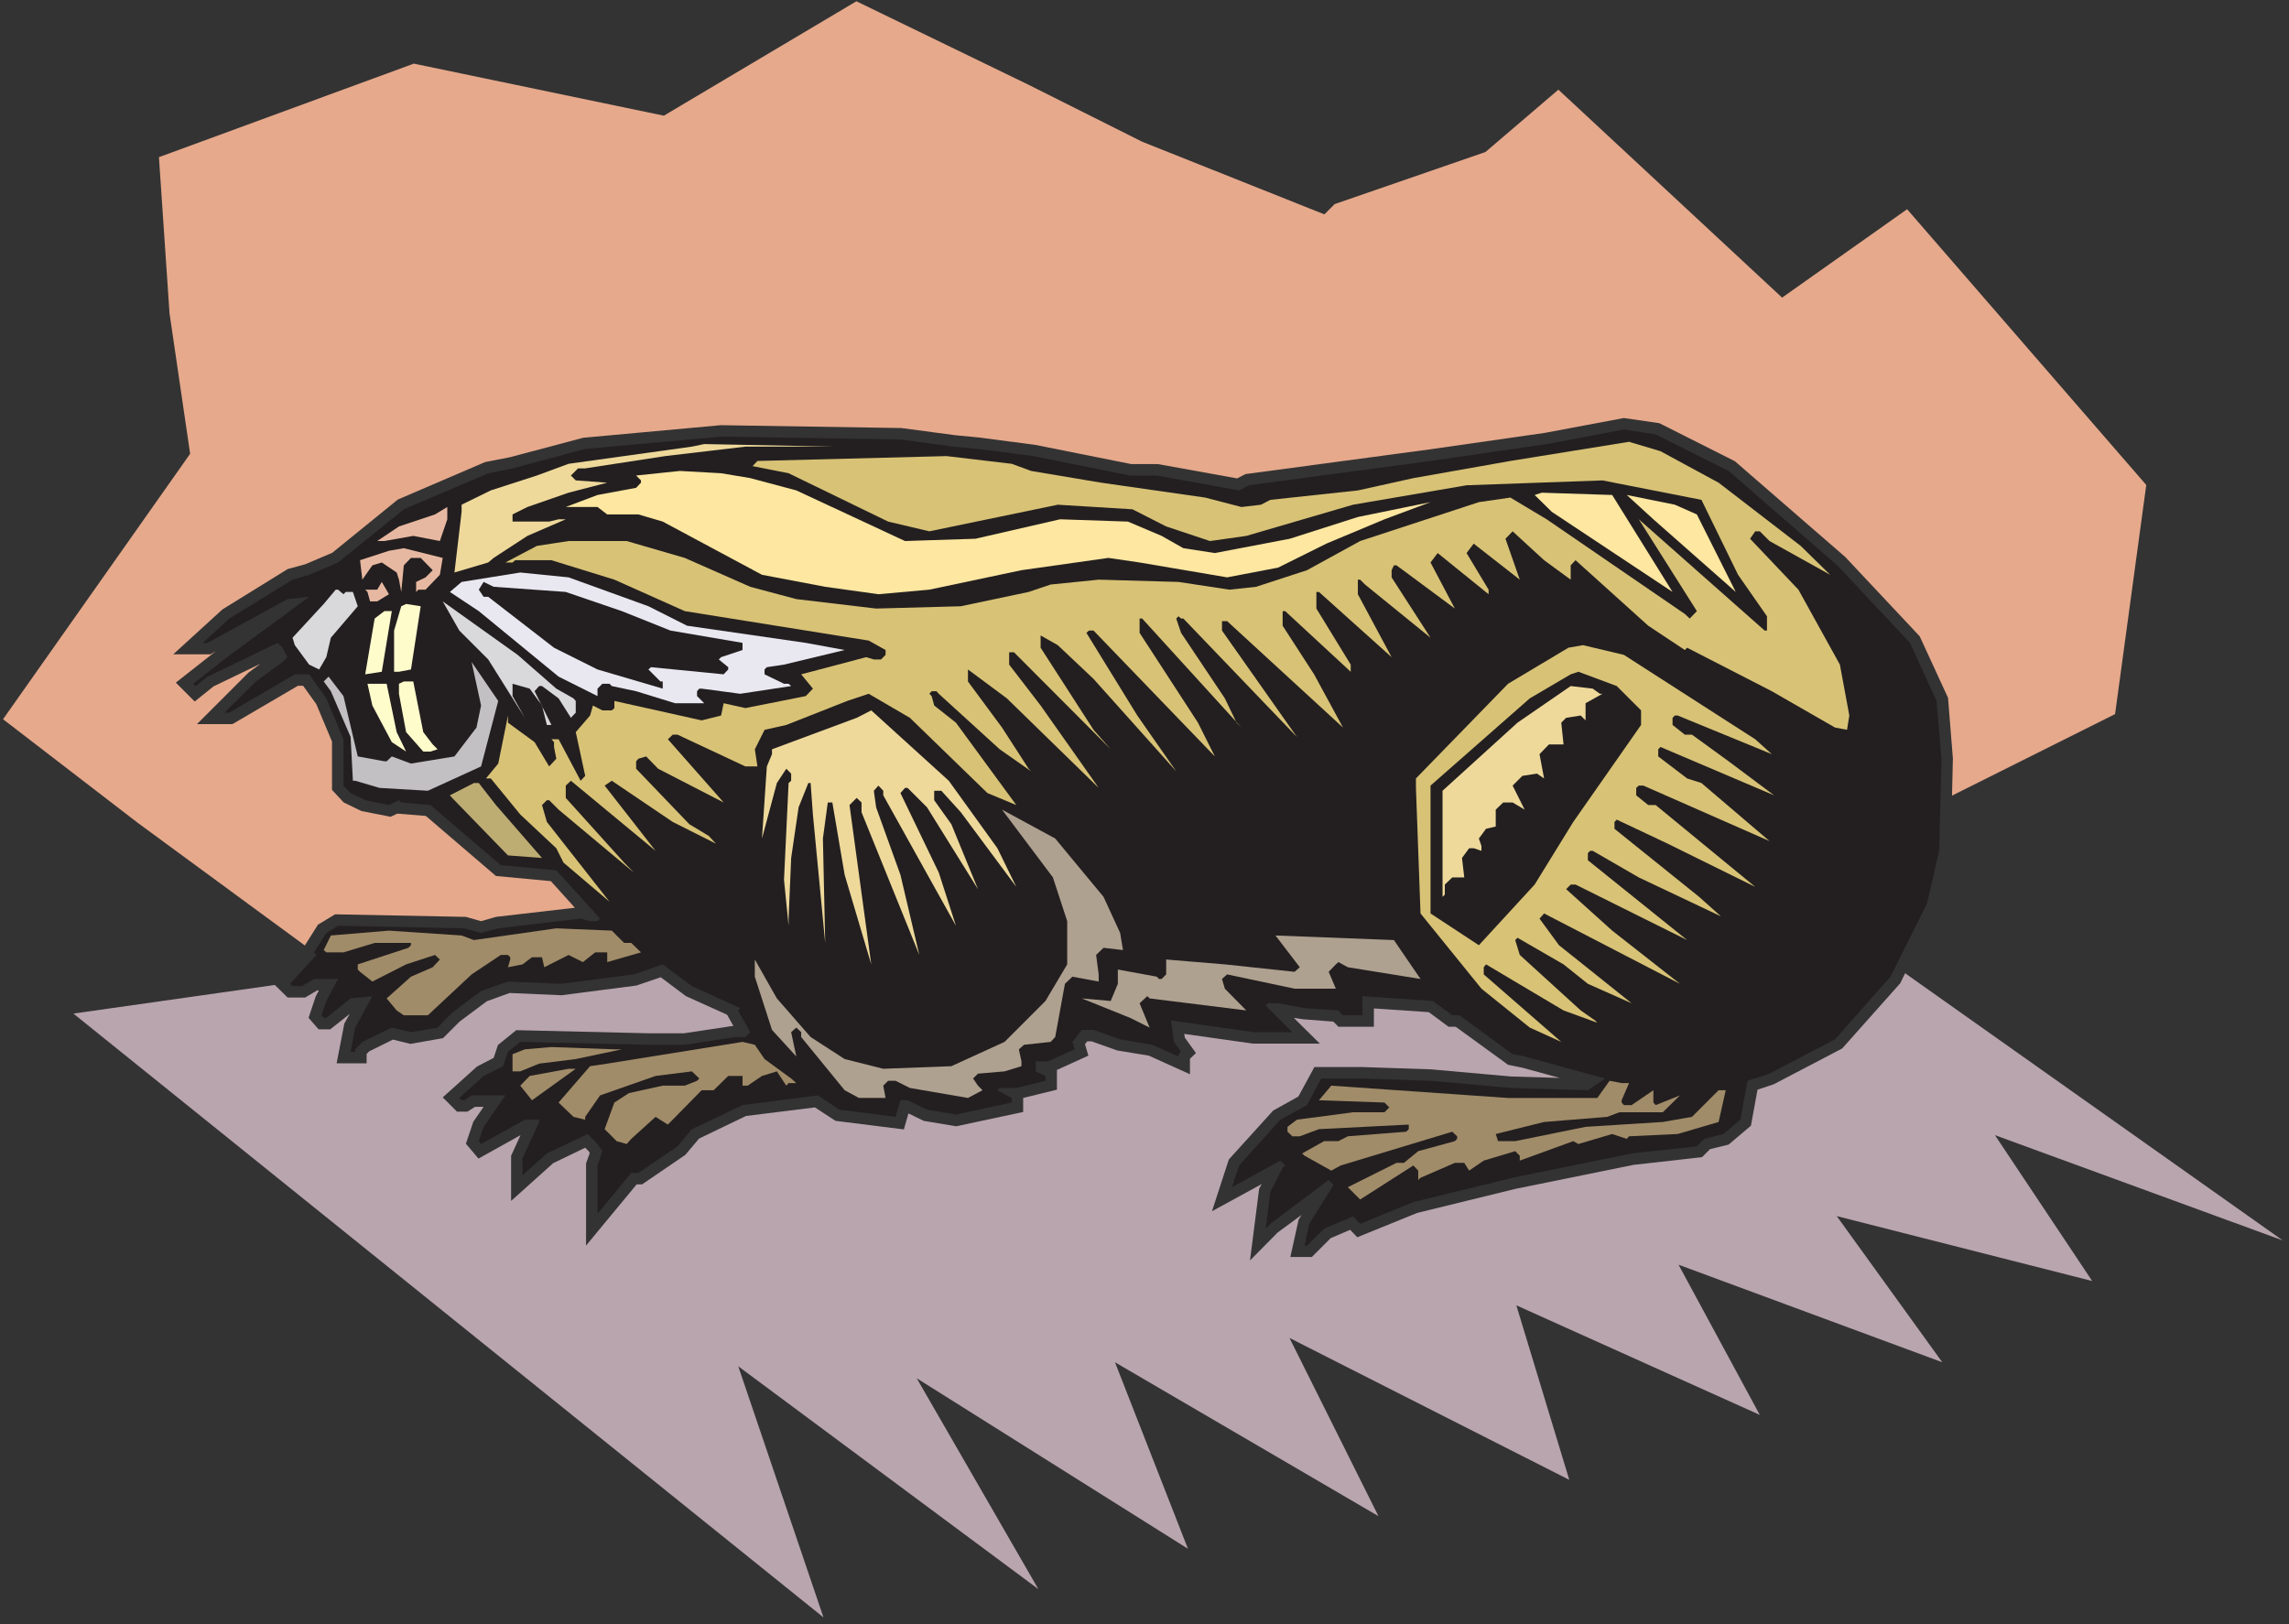 <?xml version="1.0" encoding="UTF-8" standalone="no"?>
<!-- Created with Inkscape (http://www.inkscape.org/) -->

<svg
   xmlns:dc="http://purl.org/dc/elements/1.1/"
   xmlns:cc="http://creativecommons.org/ns#"
   xmlns:rdf="http://www.w3.org/1999/02/22-rdf-syntax-ns#"
   xmlns:svg="http://www.w3.org/2000/svg"
   xmlns="http://www.w3.org/2000/svg"
   xmlns:sodipodi="http://sodipodi.sourceforge.net/DTD/sodipodi-0.dtd"
   xmlns:inkscape="http://www.inkscape.org/namespaces/inkscape"
   id="svg4311"
   version="1.1"
   inkscape:version="0.48.1 "
   width="271.25"
   height="192.5"
   xml:space="preserve"
   sodipodi:docname="Mole_3.pdf"><rect width="100%" height="100%" fill="#333333" stroke="none"/><defs
     id="defs4315" /><sodipodi:namedview
     pagecolor="#ffffff"
     bordercolor="#666666"
     borderopacity="1"
     objecttolerance="10"
     gridtolerance="10"
     guidetolerance="10"
     inkscape:pageopacity="0"
     inkscape:pageshadow="2"
     inkscape:window-width="640"
     inkscape:window-height="480"
     id="namedview4313"
     showgrid="false"
     inkscape:zoom="1.5116883"
     inkscape:cx="135.625"
     inkscape:cy="96.25"
     inkscape:window-x="426"
     inkscape:window-y="152"
     inkscape:window-maximized="0"
     inkscape:current-layer="g4319" /><g
     id="g4319"
     inkscape:groupmode="layer"
     inkscape:label="Mole_3"
     transform="matrix(1.25,0,0,-1.25,0,192.5)"><g
       id="g4321"
       transform="scale(0.24,0.24)"><path
         d="M 108.551,252.531 28.996,241.23 325.281,2.672 291.609,101.891 410.145,13.859 362.117,97.144 469.242,29.793 440.426,103.473 544.5,42.676 509.355,113.078 619.871,57.027 l -20.906,68.938 96.16,-43.285 -32.09,59.332 104.184,-38.539 -41.696,57.75 100.907,-25.653 -38.418,57.633 113.676,-41.586 -149.157,105.547 -1.922,-3.953 -22.937,-25.766 -27.008,-14.125 -6.441,-2.148 -2.598,-14.238 -8.816,-7.461 -7.344,-1.809 -3.164,-3.164 -27.121,-3.051 -46.668,-9.492 -38.758,-9.492 -23.617,-9.606 -2.824,2.938 -7.684,-3.277 -7.457,-7.457 -8.477,0 3.278,14.804 1.129,1.805 -9.379,-6.891 -10.961,-11.074 3.617,28.363 1.016,1.809 -19.661,-10.734 6.668,20.453 17.512,19.324 9.945,5.535 6.329,11.641 19.097,0 27.004,-0.903 31.641,-2.824 19.211,-0.566 -14.918,4.066 -5.535,1.133 -20.68,15.027 -2.824,0 -7.797,5.766 -21.696,1.469 0,-7.235 -14.011,0 -2.035,2.035 -11.864,0.907 -3.73,0.562 10.285,-10.168 -26.445,0 -27.118,3.84 0.227,-1.469 4.406,-6.101 -2.375,-2.262 0,-6.102 -16.269,7.348 -12.43,2.031 -10.172,3.618 -1.695,0 -0.902,-1.129 1.355,-4.52 -12.43,-5.652 0,-7.797 -13.336,-3.277 0,-5.54 -26.441,-5.648 -12.879,2.145 -5.992,2.941 -1.805,-6.328 -27.008,3.387 -8.136,5.312 -27.231,-3.391 -18.535,-8.925 -5.422,-6.442 -17.062,-11.64 -2.149,0 -20,-24.184 0,32.434 1.469,4.179 -0.453,0.68 -1.356,1.355 -12.656,-6.101 -16.609,-14.918 0,17.855 3.726,8.137 -16.609,-9.265 -4.973,5.875 2.938,8.703 4.07,5.875 -3.391,0 -3.05,-1.922 -4.071,0 -5.648,5.652 13.559,12.203 6.554,3.391 1.696,5.086 7.234,5.875 52.316,-1.242 13.899,0 19.551,2.937 -2.489,4.406 -16.269,7.348 -9.946,7.457 -9.605,-3.277 -29.606,-3.84 -20.453,0.902 -9.039,-3.277 -10.734,-8.024 -6.555,-6.554 -12.883,-2.258 -6.89,1.695 -9.379,-4.636 -1.02,-1.016 0,-3.731 -11.863,0 3.051,15.711 2.148,3.84 -7.683,-6.101 -4.633,0 -3.957,4.519 2.824,8.477 1.242,2.375 -0.676,0 -4.746,-2.828 -6.894,0 -5.082,4.972"
         style="fill:#b9a5ae;fill-opacity:1;fill-rule:nonzero;stroke:none"
         id="path4323" /><path
         d="m 120.414,268.129 -65.879,48.367 -53.336,41.02 73.902,104.871 -8.137,55.488 -4.18,61.703 100.68,36.953 98.762,-20.566 76.05,45.203 67.797,-32.887 45.086,-22.601 71.981,-28.703 4.07,4.066 59.551,20.57 28.812,24.633 88.367,-82.156 49.379,34.922 94.469,-108.942 -12.316,-90.519 -64.41,-32.207 0.339,14.691 -1.922,23.957 -11.187,24.297 -29.379,31.305 -43.617,37.855 -29.832,15.031 -14.012,2.036 -31.301,-5.879 -45.765,-6.555 -72.434,-9.719 -3.277,-1.695 -31.301,5.652 -10.508,0 -37.855,7.571 -22.258,2.937 -9.492,0.906 -21.246,2.825 -71.301,1.129 -54.352,-4.969 -28.929,-7.688 -9.832,-1.922 -34.461,-14.8 -25.879,-21.02 -10.621,-4.523 -7.008,-1.918 -25.762,-15.938 -19.438,-17.742 14.691,0 2.144,1.246 -15.816,-12.434 7.457,-7.457 7.457,5.989 18.531,8.929 -4.746,-3.503 -20.34,-20.344 14.012,0 25.879,15.144 2.031,0 5.2,-7.23 6.214,-14.805 0,-19.098 4.633,-4.972 7.008,-3.391 11.524,-2.262 2.601,1.243 11.297,-0.903 27.687,-23.73 21.696,-2.035 9.492,-10.512 -31.188,-3.613 -5.878,-1.696 -5.989,1.696 -51.64,1.015 -6.778,-4.07 -5.199,-8.246"
         style="fill:#e6a98c;fill-opacity:1;fill-rule:nonzero;stroke:none"
         id="path4325" /><path
         d="m 682.809,455.609 42.941,-37.293 28.703,-30.625 10.508,-22.941 1.918,-22.828 -0.902,-36.391 -4.86,-21.019 -14.351,-28.703 -21.922,-24.75 -25.875,-13.559 -8.703,-2.824 -2.825,-15.371 -6.664,-5.649 -7.574,-1.922 -2.937,-2.937 -25.762,-2.828 -47.008,-9.606 -39.211,-9.605 -21.019,-8.586 -2.825,2.937 -11.414,-4.859 -6.777,-6.668 -0.906,0 1.808,8.59 9.606,15.367 -1.922,1.922 -23.051,-17.289 -1.808,-1.922 1.808,14.465 4.86,9.605 1.015,0.903 -1.918,1.922 -19.097,-10.508 2.824,8.586 16.273,18.082 10.508,5.765 5.648,10.508 16.274,0 26.894,-0.902 31.524,-2.828 30.625,-0.903 6.781,4.633 -31.754,8.703 -4.746,0.903 -21.019,15.371 -2.825,0 -7.683,5.648 -27.797,1.922 0,-7.57 -7.684,0 -1.808,1.918 -13.336,0.906 -10.508,1.922 -3.953,0 -0.906,-0.906 10.507,-10.508 -15.254,0 -32.656,4.633 1.129,-8.477 2.828,-3.953 -1.019,-0.906 0,-0.903 -10.508,4.633 -12.543,2.145 -10.508,3.73 -4.633,0 -3.73,-4.746 0.906,-2.938 -10.512,-4.746 -4.859,0 0,-3.957 3.844,-1.808 0,-1.918 -11.528,-2.828 -6.554,0 -0.903,-0.903 5.649,-3.05 0,-1.809 -22.035,-4.746 -11.41,1.922 -7.684,3.726 -2.824,0 -1.922,-6.554 -22.149,2.828 -8.589,5.648 -29.719,-3.84 -20,-9.496 -5.649,-6.777 -15.48,-10.512 -2.824,0 -13.336,-16.16 0,19.098 1.922,5.652 -1.922,2.824 -3.84,3.957 -16.16,-7.687 -9.606,-8.586 0,6.668 6.555,14.351 0,0.903 -5.652,0 -17.289,-9.606 -0.903,1.129 1.922,5.652 8.586,12.43 -13.332,0 -2.938,-1.922 -1.019,0 -0.902,0.907 9.605,8.699 7.684,3.844 1.922,5.652 4.859,3.953 50.621,-1.129 14.352,0 20,3.051 3.957,0 1.918,1.922 -4.856,8.586 0.902,0.906 -19.097,8.703 -11.524,8.586 -11.414,-3.953 -28.703,-3.731 -21.015,0.903 -10.625,-3.727 -11.411,-8.59 -5.765,-5.875 -10.508,-1.808 -7.57,1.808 -11.641,-5.652 -2.824,-2.938 0,-1.015 -1.809,0 1.809,9.605 6.781,12.43 -8.59,-0.902 -9.601,-7.688 -1.02,0 -0.902,1.02 1.922,5.648 4.632,8.703 -9.492,0 -4.746,-2.824 -3.73,0 -1.016,0.902 10.508,11.414 -1.016,1.016 4.86,7.688 4.632,2.824 49.832,-1.02 6.665,-1.804 6.781,1.804 32.543,3.844 3.73,-1.016 2.938,0 1.015,1.016 -17.289,19.098 -21.922,2.035 -27.796,23.73 -11.524,1.02 -0.906,0.902 -3.953,-1.922 -9.379,1.922 -5.766,2.824 -2.824,2.942 0,18.304 -6.777,16.161 -6.782,9.492 -5.652,0 -25.875,-15.141 -1.922,0 12.43,12.317 10.512,7.683 1.918,1.922 -1.918,3.731 -1.922,1.921 -27.684,-13.336 -4.746,-3.73 -0.906,0.906 13.336,10.508 32.429,23.844 -8.589,-0.903 -31.524,-17.289 -1.922,0 10.508,9.606 24.973,15.367 6.554,1.922 11.414,4.859 25.989,21.02 33.336,14.238 9.605,1.922 28.699,7.684 53.676,4.859 70.852,-1.129 21.015,-2.824 9.606,-0.906 21.922,-2.825 38.191,-7.683 10.512,0 32.543,-5.879 3.84,2.035 71.757,9.606 45.875,6.667 30.512,5.762 12.543,-1.918 28.813,-14.465 0,0"
         style="fill:#231f20;fill-opacity:1;fill-rule:nonzero;stroke:none"
         id="path4327" /><path
         d="m 678.855,450.973 32.43,-24.973 11.641,-11.414 -23.957,13.336 -3.844,3.84 -1.805,0 -2.035,-2.938 19.098,-20.113 16.383,-29.609 3.73,-20.118 -0.906,-5.648 -4.746,0.902 -24.973,14.352 -33.445,17.18 -0.906,-0.907 -14.461,9.606 -28.704,25.879 -1.921,-2.032 0,-5.652 -10.508,7.684 -12.43,11.414 -2.824,-2.938 5.648,-16.16 -17.062,13.336 -1.129,0.902 -2.828,-3.726 8.703,-14.465 0,-1.809 -20.113,16.274 -2.825,-3.731 9.602,-18.195 -19.207,14.238 -3.844,2.828 -1.015,0 -0.907,-1.921 0,-2.825 15.371,-23.847 -25.878,21.019 -1.922,1.922 -0.903,0 0,-5.762 13.332,-24.863 -28.699,25.766 -1.019,0 0,-6.555 13.562,-22.148 0,-2.825 -25.879,23.957 -1.015,0 0,-5.765 12.429,-19.211 11.414,-21.02 -45.765,42.039 -2.035,0 0,-3.726 29.605,-42.039 -44.859,46.785 -0.903,0 -1.019,0.902 -0.903,-0.902 1.922,-5.652 17.289,-25.879 4.633,-9.606 1.918,-1.922 -39.211,43.059 -1.015,0 0,-5.652 23.05,-35.485 6.668,-13.336 -47.91,49.727 -1.808,0 -1.016,-0.906 20.113,-32.661 15.367,-22.035 -32.656,36.5 -14.125,13.336 -6.781,3.844 0,-4.859 20.906,-32.434 6.777,-7.684 3.731,-3.73 -41.922,42.039 -1.922,0 0,-4.859 12.43,-16.161 22.937,-32.546 -36.269,35.371 -15.371,11.414 0,-4.746 13.449,-18.196 10.508,-16.273 1.015,-1.016 -12.429,8.703 -24.067,21.922 -0.906,1.016 -1.918,0 -0.906,-1.016 0.906,-0.902 1.016,-3.731 8.586,-6.781 23.843,-32.547 -11.41,4.746 -30.625,29.723 -16.269,9.492 -8.477,-2.824 -24.07,-9.492 -8.586,-1.922 -3.844,-7.684 1.02,-6.781 -4.746,0 -26.782,12.543 -1.922,0 -1.921,-1.809 22.035,-24.972 -25.875,13.332 -4.746,4.859 -3.051,-0.902 -0.906,-1.016 0,-2.941 21.019,-21.922 7.684,-4.633 2.824,-3.051 -17.063,8.586 -24.07,16.274 -2.824,-1.918 20.113,-25.77 -33.445,27.688 -2.035,-1.918 0,-4.863 23.051,-25.54 3.843,-3.953 -29.718,24.86 -3.731,3.73 -0.902,0 -1.922,-1.922 1.922,-6.668 24.746,-31.527 -18.192,15.48 -2.828,5.653 -14.234,13.336 -11.641,14.238 -1.922,0 4.86,5.875 3.844,18.984 0,-2.824 10.507,-7.683 5.762,-9.606 2.824,3.051 -0.902,4.633 0,1.922 -1.016,1.128 2.825,0 8.699,-16.386 1.808,1.922 -3.73,17.289 5.652,6.554 1.129,3.957 3.731,-1.921 3.726,0 1.02,0.906 0,2.824 34.465,-7.684 7.683,1.918 1.016,4.86 8.59,-1.918 23.839,4.746 2.829,2.937 -4.633,5.649 25.648,6.781 3.051,-0.902 2.824,0 1.809,1.804 0,1.922 -6.664,3.731 -72.66,11.64 -27.797,12.43 -24.86,7.684 -14.351,0 -1.016,-0.903 -2.828,0 12.43,6.555 12.543,1.922 22.941,0 22.938,-6.668 25.875,-11.414 18.195,-4.86 31.527,-3.73 33.446,0.906 26.781,5.649 8.703,2.937 18.98,1.922 31.528,-0.902 20.113,-3.051 10.512,1.129 20.113,6.555 21.016,11.527 46.894,15.367 12.43,1.809 14.351,-8.59 54.579,-37.406 1.921,-1.805 2.825,2.937 -22.938,36.274 -1.015,0.906 50.734,-44.863 0.906,0 0,5.648 -11.414,16.387 -14.465,29.609 -39.097,7.684 -53.676,-1.922 -44.86,-7.684 -42.148,-12.32 -14.352,-2.031 -17.289,5.762 -13.332,6.781 -29.492,1.808 -50.738,-10.511 -16.27,3.843 -39.324,19.098 -14.238,2.824 1.922,2.036 74.691,1.921 25.762,-3.05 7.683,-2.825 27.688,-4.636 41.019,-5.875 14.348,-3.731 7.684,0.906 3.73,1.922 34.578,3.727 21.922,4.859 38.305,6.782 46.894,7.57 12.43,-3.727 22.941,-12.433 0,0"
         style="fill:#d8c276;fill-opacity:1;fill-rule:nonzero;stroke:none"
         id="path4329" /><path
         d="m 294.434,465.215 -31.641,-3.731 -31.641,-4.859 -2.824,0 -2.824,-2.824 1.918,-1.922 12.433,-0.906 -15.257,-3.953 -16.27,-5.653 -5.875,-2.937 0,-2.825 14.461,0 3.731,0.903 2.824,0 -15.141,-6.555 -13.336,-8.699 -2.144,-1.809 -13.336,-3.957 2.824,23.961 0,2.824 11.527,5.649 18.192,5.879 12.543,4.633 48.703,6.781 4.859,1.015 51.641,-1.015 -35.367,0 0,0"
         style="fill:#eed99b;fill-opacity:1;fill-rule:nonzero;stroke:none"
         id="path4331" /><path
         d="m 296.352,452.781 18.195,-4.859 42.937,-20 27.801,0.902 33.445,7.684 26.782,-0.903 13.336,-5.652 8.586,-4.859 12.429,-1.918 29.606,5.648 26.894,8.59 28.703,5.875 -18.195,-6.781 -22.937,-9.606 -19.098,-9.492 -20.113,-3.84 -34.578,5.875 -12.317,1.809 -34.351,-4.859 -36.387,-7.684 -20.113,-1.809 -21.016,2.938 -24.977,4.746 -39.207,21.019 -9.605,2.825 -12.317,0 -3.843,2.937 -12.543,0 12.543,4.746 15.254,2.828 1.922,2.032 0,0.906 -1.922,1.922 17.289,1.808 16.273,-0.906 11.524,-1.922 0,0"
         style="fill:#fee7a1;fill-opacity:1;fill-rule:nonzero;stroke:none"
         id="path4333" /><path
         d="m 660.66,407.805 -47.683,31.644 -6.782,6.664 2.825,0.907 27.8,-0.907 23.84,-38.308 0,0"
         style="fill:#fee7a1;fill-opacity:1;fill-rule:nonzero;stroke:none"
         id="path4335" /><path
         d="m 670.266,438.43 15.367,-30.625 -32.543,28.703 -10.508,9.605 18.984,-3.84 8.7,-3.843 0,0"
         style="fill:#fee7a1;fill-opacity:1;fill-rule:nonzero;stroke:none"
         id="path4337" /><path
         d="m 173.75,427.922 -10.508,2.031 -11.414,-2.031 -2.824,0 8.586,5.762 14.238,4.746 4.86,2.937 0,-4.859 -2.938,-8.586 0,0"
         style="fill:#e7b8a1;fill-opacity:1;fill-rule:nonzero;stroke:none"
         id="path4339" /><path
         d="m 173.75,414.586 -5.652,-5.875 -2.825,0 -0.902,-0.906 0,3.957 3.727,1.808 2.828,2.825 -4.746,4.859 -3.844,0 -2.824,-2.938 -1.016,-10.511 -0.906,4.859 -0.902,2.824 -5.879,3.957 -3.727,-1.129 -3.957,-5.652 -0.902,7.684 11.414,3.73 5.875,1.016 15.367,-3.84 -1.129,-6.668 0,0"
         style="fill:#e7b8a1;fill-opacity:1;fill-rule:nonzero;stroke:none"
         id="path4341" /><path
         d="m 623.484,404.98 0.907,-0.906 0.902,0 1.016,2.828 0,3.84 38.308,-31.64 3.731,0 41.129,-20.118 21.019,-12.429 3.953,8.703 -3.953,22.828 -14.351,28.816 -8.586,10.508 -2.829,2.938 27.797,-16.274 16.161,-15.48 10.507,-17.063 2.942,-7.687 1.918,-22.938 -0.903,-34.355 -3.957,-8.703 -3.726,-12.43 -8.703,-17.18 -21.922,-30.625 -13.559,-10.508 -30.508,-11.527 -9.605,0 -0.906,-0.902 -4.746,0 -8.7,-3.731 1.016,0.903 0,2.828 -6.777,0 -3.731,-1.922 0.902,2.824 0,1.922 -14.234,3.957 -24.07,18.078 -4.633,5.766 -1.922,1.922 23.844,-13.336 13.332,-3.844 2.035,2.824 -27.797,22.039 0,0.903 -3.844,3.73 10.512,-5.652 8.586,-6.664 25.875,-12.434 1.922,1.922 -33.445,29.609 -3.957,1.918 -3.727,3.844 21.016,-9.492 26.894,-14.465 10.508,-3.73 0.906,-1.016 1.918,1.922 -17.289,14.238 -27.683,22.149 28.589,-13.45 16.383,-9.605 2.828,2.035 -36.273,31.531 45.762,-21.926 2.035,1.809 -35.481,32.547 42.149,-21.02 4.859,-3.953 1.809,2.938 -27.688,26.781 -17.289,12.43 48.817,-21.922 0.906,-1.016 2.031,2.031 -9.605,10.512 -26.778,21.809 27.797,-11.414 15.141,-9.492 1.922,1.921 -27.571,23.731 -13.562,9.605 -0.903,0.907 41.129,-20.118 0.907,0.907 0,3.05 -34.352,26.668 -45.086,29.61 -19.098,1.129 -6.554,-1.129 -27.797,-20.004 -33.449,-35.371 2.824,-55.485 9.605,-13.336 23.844,-24.863 8.59,-3.84 11.523,-7.687 4.86,-1.918 -5.875,1.015 -16.16,7.684 -10.508,8.59 -3.957,1.016 -14.235,12.32 -11.414,17.289 -2.035,1.922 -49.832,0.902 -0.902,0.906 -2.828,0 -1.918,-1.808 8.699,-12.434 -18.191,1.922 -5.879,0 -21.918,2.824 -3.844,-6.664 -5.762,1.016 0,13.336 -8.59,17.289 -7.683,10.512 -10.508,8.586 -2.824,0 -14.239,10.398 -18.195,25.766 15.258,-13.336 8.586,-6.782 1.922,2.036 -3.844,9.605 -16.27,24.75 49.606,-47.805 1.129,0.907 -16.27,28.703 -15.367,20.117 35.367,-34.356 3.84,-3.957 2.035,2.036 -14.465,20.117 -21.921,31.527 14.238,-11.414 42.148,-47.914 3.844,-3.957 0.902,1.133 -1.918,5.648 -34.464,51.645 44.066,-45.879 3.844,-2.035 0.902,1.129 -26.668,47.691 -2.031,2.031 44.07,-47.801 1.918,0 0,3.731 -22.937,33.562 -4.86,9.493 45.992,-45.883 0.903,0 0,3.73 -30.621,41.137 -1.809,4.855 -1.019,1.02 43.054,-39.215 1.809,0 1.016,0.906 -21.016,38.309 -3.844,4.633 30.621,-27.574 1.02,0 0.902,0.906 -11.523,19.211 -9.493,17.062 -1.019,0.903 29.719,-26.668 2.824,1.015 -10.508,23.848 -3.726,3.953 0,0.906 21.921,-17.293 4.747,-6.777 4.855,-2.828 0.906,1.019 0,2.825 -6.781,9.492 -3.727,8.703 -6.781,9.605 24.973,-20.117 0.902,0 0,5.766 -11.41,21.019 21.922,-17.293 1.016,0 1.808,1.922 -6.668,15.371 -1.015,1.016 18.304,-13.336 0.903,0 0,4.633 -7.684,16.387 16.273,-13.559 5.875,-3.731 0,0"
         style="fill:#231f20;fill-opacity:1;fill-rule:nonzero;stroke:none"
         id="path4343" /><path
         d="m 256.125,402.156 15.254,-7.687 46.894,-6.778 15.372,-2.828 -23.957,-5.761 -6.782,-1.016 -0.902,-0.906 0,-1.922 7.684,-3.727 1.808,0 1.016,-0.906 -20.114,-3.051 -15.253,2.035 -0.907,0 -0.902,-1.019 0,-1.918 2.824,-2.828 -11.527,0 -15.367,4.746 -9.606,2.035 -0.902,0.906 -2.824,0 -1.922,-1.922 0,-2.937 -15.367,7.683 -31.528,25.879 -11.414,7.571 4.633,3.957 23.168,3.726 19.094,-1.918 31.527,-11.414 0,0"
         style="fill:#e9e8f1;fill-opacity:1;fill-rule:nonzero;stroke:none"
         id="path4345" /><path
         d="m 149.004,404.074 -2.828,0 -1.016,3.731 -0.902,0.906 4.746,0 1.805,3.051 2.828,-4.86 -4.633,-2.828 0,0"
         style="fill:#e7b8a1;fill-opacity:1;fill-rule:nonzero;stroke:none"
         id="path4347" /><path
         d="m 223.469,407.805 22.148,-7.571 19.211,-7.683 28.473,-4.86 0,-2.828 -8.473,-2.824 -0.906,-0.902 3.73,-3.051 0,-0.906 -1.808,-1.922 -28.703,2.828 -1.016,-0.906 4.746,-4.746 0.906,0 0,-2.825 -25.765,7.571 -17.176,8.59 -25.988,20.113 -1.809,0 -1.922,2.828 1.922,3.051 3.953,-1.922 28.477,-2.035 0,0"
         style="fill:#231f20;fill-opacity:1;fill-rule:nonzero;stroke:none"
         id="path4349" /><path
         d="m 135.668,406.902 0.906,0.903 2.824,0 1.922,-5.649 -10.625,-12.433 -1.804,-7.684 -2.828,-4.859 -3.954,1.922 -5.652,7.683 -0.902,2.938 12.316,13.336 4.746,5.652 0.906,0 2.145,-1.809 0,0"
         style="fill:#d9d8db;fill-opacity:1;fill-rule:nonzero;stroke:none"
         id="path4351" /><path
         d="m 246.52,395.375 6.668,-3.73 20.113,-4.86 -2.824,0 -2.825,-2.824 0,-1.922 -20.113,1.922 -1.922,-2.824 0,-1.02 1.922,-2.031 -12.43,3.953 -15.371,7.684 -20.113,16.16 31.527,-3.727 15.368,-6.781 0,0"
         style="fill:#231f20;fill-opacity:1;fill-rule:nonzero;stroke:none"
         id="path4353" /><path
         d="m 219.738,369.609 6.782,-3.843 0.902,-1.016 0,-4.633 -1.918,-2.035 -4.859,7.684 -6.555,4.859 -1.129,0 -1.809,-2.035 6.668,-13.332 -1.808,0 -1.922,7.683 -4.86,6.668 -6.777,1.922 0,-4.859 4.856,-8.59 -14.461,23.055 -11.414,11.414 -6.555,11.523 29.605,-21.133 15.254,-13.332 0,0"
         style="fill:#d9d8db;fill-opacity:1;fill-rule:nonzero;stroke:none"
         id="path4355" /><path
         d="m 162.336,377.18 -4.746,-0.903 -1.922,0 0,16.274 2.828,9.605 1.918,0.903 5.766,-0.903 -3.844,-24.976 0,0"
         style="fill:#fffccc;fill-opacity:1;fill-rule:nonzero;stroke:none"
         id="path4357" /><path
         d="m 150.809,376.277 -6.551,-1.019 3.726,22.039 3.844,2.937 2.938,0 -3.957,-23.957 0,0"
         style="fill:#fffccc;fill-opacity:1;fill-rule:nonzero;stroke:none"
         id="path4359" /><path
         d="m 693.32,349.605 6.551,-5.875 -37.176,15.254 -1.129,0 -0.906,-0.902 0,-2.824 4.86,-3.844 2.828,0 14.461,-10.508 17.968,-13.449 -44.863,19.098 -0.902,-0.903 0,-2.828 11.414,-8.699 5.648,-1.809 26.895,-22.941 -49.832,21.926 -1.809,0 -1.015,-0.906 0,-2.938 4.746,-3.844 2.937,0 39.324,-32.32 -34.578,17.066 -20.113,9.493 -0.906,-0.907 0,-2.711 33.449,-26.894 8.586,-7.684 -32.43,15.367 -18.191,10.508 -1.02,0 -0.902,-0.902 0,-2.824 39.211,-31.532 -44.071,21.926 -1.921,0 -1.809,-1.808 18.195,-16.387 26.782,-21.02 -53.676,27.801 -1.809,-2.035 7.684,-10.512 9.492,-7.57 19.211,-15.367 -17.289,7.683 -9.606,7.684 -18.191,10.512 -0.906,-0.907 1.808,-5.875 24.071,-21.925 5.648,-3.953 0.906,-0.907 -13.336,4.86 -30.621,18.195 -0.906,-1.129 0,-2.824 30.625,-26.672 -12.434,5.652 -19.093,15.368 -24.071,29.722 -1.808,49.61 0,3.73 36.387,37.406 23.843,14.239 5.762,1.015 16.16,-3.844 51.867,-33.336 0,0"
         style="fill:#d8c276;fill-opacity:1;fill-rule:nonzero;stroke:none"
         id="path4361" /><path
         d="m 190.02,338.871 -21.016,-9.605 -19.098,1.129 -9.605,2.824 -0.903,0 -0.906,17.293 -7.797,18.078 -2.824,3.844 1.922,1.921 5.875,-7.683 5.652,-23.848 10.508,-1.918 0.902,0 2.036,1.918 7.57,-2.824 17.176,2.824 8.703,11.414 1.805,8.703 -3.727,17.176 10.508,-15.367 -6.781,-25.879 0,0"
         style="fill:#c2c0c3;fill-opacity:1;fill-rule:nonzero;stroke:none"
         id="path4363" /><path
         d="m 648.23,361.02 0,-5.762 -26.777,-38.313 -15.258,-24.746 -22.035,-23.961 -19.094,12.547 0,50.516 39.207,34.465 16.161,9.492 3.05,1.019 15.145,-5.652 9.601,-9.605 0,0"
         style="fill:#231f20;fill-opacity:1;fill-rule:nonzero;stroke:none"
         id="path4365" /><path
         d="m 167.195,352.43 3.731,-4.86 1.918,-1.918 -2.824,-0.906 -2.825,0 -6.781,7.684 -2.824,15.144 0,3.957 1.922,0.903 3.73,0 3.953,-20.004 0,0"
         style="fill:#fffccc;fill-opacity:1;fill-rule:nonzero;stroke:none"
         id="path4367" /><path
         d="m 156.688,352.43 3.726,-7.684 -5.648,3.731 -7.684,14.464 -1.922,8.59 7.57,0 3.958,-19.101 0,0"
         style="fill:#fffccc;fill-opacity:1;fill-rule:nonzero;stroke:none"
         id="path4369" /><path
         d="m 631.961,367.574 1.016,0 -6.668,-3.73 0,-6.778 -1.918,1.918 -5.766,-0.902 -1.918,-1.922 0.902,-8.59 -5.761,0 -3.731,-3.84 1.809,-9.605 -2.824,1.922 -5.766,-0.906 -3.84,-3.84 4.746,-9.496 -4.746,2.828 -3.73,0 -2.938,-2.828 0,-6.668 -3.84,-0.903 -2.828,-3.843 1.02,-2.938 0,-1.922 -3.051,1.02 -1.809,0 -2.824,-3.844 0.902,-7.684 -4.746,0 -2.937,-2.824 0,-3.957 -0.902,-0.902 0,41.926 29.605,26.894 21.016,14.465 8.703,-1.016 2.824,-2.035 0,0"
         style="fill:#eed99b;fill-opacity:1;fill-rule:nonzero;stroke:none"
         id="path4371" /><path
         d="m 645.406,358.082 -5.761,-9.605 -1.016,-0.907 -6.668,9.496 -1.922,1.918 0,2.942 3.957,1.015 7.457,-1.921 3.953,-2.938 0,0"
         style="fill:#231f20;fill-opacity:1;fill-rule:nonzero;stroke:none"
         id="path4373" /><path
         d="m 393.984,306.551 7.457,-15.258 -21.921,29.496 -7.684,8.477 -2.824,0 0,-3.731 6.781,-9.492 10.508,-25.652 -20.113,32.32 -7.684,7.684 -1.02,0 -1.804,-2.036 15.14,-31.414 6.778,-21.019 -28.7,51.531 0,1.809 -1.921,2.035 -1.809,-2.035 0.906,-6.555 9.606,-26.672 7.457,-31.641 -22.828,56.391 0,3.844 -1.918,1.805 -2.828,-2.825 8.589,-62.945 -10.507,35.371 -4.86,28.594 -1.808,0 -1.922,-14.242 0.906,-41.246 -4.859,50.742 -0.907,12.429 -0.902,0 -3.844,-9.605 -2.937,-20.004 -1.016,-23.957 0,-2.824 -1.808,18.195 1.808,38.195 1.016,0.903 0,2.828 -1.922,1.918 -3.727,-5.649 -5.879,-21.925 1.922,28.48 2.035,4.859 0,1.922 33.45,12.43 5.761,2.938 30.621,-27.801 19.211,-26.668 0,0"
         style="fill:#eed99b;fill-opacity:1;fill-rule:nonzero;stroke:none"
         id="path4375" /><path
         d="m 631.961,337.965 -1.016,2.941 -9.492,8.699 0,4.633 15.367,-9.492 -4.859,-6.781 0,0"
         style="fill:#231f20;fill-opacity:1;fill-rule:nonzero;stroke:none"
         id="path4377" /><path
         d="m 361.328,351.414 4.86,-4.859 -4.86,4.859 0,0"
         style="fill:#ffffff;fill-opacity:1;fill-rule:nonzero;stroke:none"
         id="path4379" /><path
         d="m 290.477,269.145 1.921,-20.118 -4.746,0 -6.668,3.055 -23.843,18.191 -8.7,10.512 -5.761,9.606 -14.352,17.968 22.035,-17.066 10.508,-7.684 5.762,-2.824 1.922,0 0.906,0.903 -0.906,2.824 -21.016,21.019 -15.367,17.18 30.621,-23.844 13.445,-6.668 1.922,0 1.809,1.922 -4.633,4.746 -3.957,1.016 -21.016,21.922 31.528,-18.078 2.937,0 3.84,4.632 -20.113,17.176 -0.903,1.922 -3.843,3.844 22.941,-11.414 5.648,-1.133 2.938,3.051 -22.035,21.925 24.859,-11.414 -7.683,-63.171 0,0"
         style="fill:#231f20;fill-opacity:1;fill-rule:nonzero;stroke:none"
         id="path4381" /><path
         d="m 629.137,336.047 -1.02,-4.746 -11.41,-16.164 -0.906,0 -1.922,-1.918 0,1.918 -3.953,1.808 -6.555,12.321 0,1.129 5.649,0 10.511,-7.684 1.922,0 0.902,0.902 0,2.825 -9.378,12.433 -1.129,3.953 8.586,0 8.703,-6.777 0,0"
         style="fill:#231f20;fill-opacity:1;fill-rule:nonzero;stroke:none"
         id="path4383" /><path
         d="m 370.82,341.922 5.875,-5.875 -5.875,5.875 0,0"
         style="fill:#ffffff;fill-opacity:1;fill-rule:nonzero;stroke:none"
         id="path4385" /><path
         d="m 413.984,288.242 3.844,-14.238 -1.922,-14.465 -8.59,-16.16 -22.031,-15.371 -11.414,-3.727 -29.719,0.903 -16.273,6.781 -15.367,16.16 -12.43,19.098 0.902,24.976 5.879,27.688 0.903,0.902 0,-41.133 3.73,-22.941 1.922,-1.809 2.031,1.809 1.02,55.598 0.902,0.906 0,2.824 5.649,-51.645 3.957,-9.492 0,-1.019 0.902,-0.903 1.922,0 0,18.196 -1.922,19.211 0,20 7.684,-35.485 9.605,-24.746 2.824,-5.765 1.809,0 1.922,2.828 -3.731,10.507 -6.777,51.645 17.289,-41.137 6.664,-22.035 1.922,-1.808 0.906,0 1.918,1.808 -6.777,35.485 -5.653,21.019 17.289,-26.781 7.571,-21.02 1.133,-1.019 0.902,0 1.922,1.922 -9.606,34.582 -9.605,23.843 18.195,-28.816 6.664,-16.273 0.906,-4.747 2.032,-1.808 1.922,1.808 -1.922,9.606 -9.602,28.703 -4.859,9.606 18.191,-24.071 2.824,-5.648 3.051,-1.809 -1.015,-27.801 -2.036,-4.859 1.02,-0.902 2.031,0 4.633,13.445 -1.809,26.672 -12.429,25.879 -16.27,20.906 23.844,-27.574 11.523,-18.309 0,0"
         style="fill:#231f20;fill-opacity:1;fill-rule:nonzero;stroke:none"
         id="path4387" /><path
         d="m 195.898,323.613 18.192,-20.906 -13.445,1.02 -22.036,22.711 -0.906,1.019 9.492,4.859 1.922,0 6.781,-8.703 0,0"
         style="fill:#bead73;fill-opacity:1;fill-rule:nonzero;stroke:none"
         id="path4389" /><path
         d="m 435.906,287.34 6.555,-14.238 1.129,-6.782 -7.684,0.903 -2.937,-2.825 1.015,-7.683 0,-2.828 -10.394,1.922 -2.938,-2.825 -3.843,-21.019 -1.805,-1.922 -10.512,-1.129 -2.031,-1.809 1.016,-4.746 0,-1.921 -6.668,-2.036 -10.508,-0.902 -1.922,-1.922 1.922,-2.824 1.808,-1.809 -5.765,-3.05 -22.938,3.953 -5.648,2.828 -2.938,0 -1.922,-1.922 0.903,-4.859 -10.508,0 -5.648,3.05 -17.176,21.02 0,1.922 -1.922,1.808 -2.035,-1.808 2.035,-9.606 -9.606,10.508 -6.781,21.02 0,6.781 8.703,-15.367 13.332,-15.258 13.45,-8.703 15.253,-3.84 26.895,1.016 21.016,9.605 16.16,16.16 8.586,14.465 0,17.066 -5.649,17.289 -20.113,26.782 21.016,-11.414 19.097,-23.051 0,0"
         style="fill:#afa190;fill-opacity:1;fill-rule:nonzero;stroke:none"
         id="path4391" /><path
         d="m 611.848,310.391 1.129,1.019 -6.782,-8.703 -10.507,13.336 -1.016,3.844 7.57,-2.942 9.606,-6.554 0,0"
         style="fill:#231f20;fill-opacity:1;fill-rule:nonzero;stroke:none"
         id="path4393" /><path
         d="m 599.418,293.215 -0.906,-1.016 -9.606,15.254 0,2.938 13.336,-10.508 -2.824,-6.668 0,0"
         style="fill:#231f20;fill-opacity:1;fill-rule:nonzero;stroke:none"
         id="path4395" /><path
         d="m 595.688,289.258 0,-2.824 -9.606,-13.332 -10.508,8.586 -0.906,5.652 0,3.051 8.59,-2.149 5.648,-5.648 0.907,0 1.921,1.918 -0.906,2.828 -6.668,7.683 -2.031,6.782 12.543,-11.414 1.016,-1.133 0,0"
         style="fill:#231f20;fill-opacity:1;fill-rule:nonzero;stroke:none"
         id="path4397" /><path
         d="m 246.52,269.145 2.828,0 3.84,-3.731 -13.333,-3.84 0,3.84 -4.746,0 -4.859,-3.84 -5.652,2.824 -9.602,-4.859 -0.906,3.953 -3.953,0 -3.731,-2.824 -5.761,-1.129 0.902,3.051 0,0.902 -0.902,0.906 -2.829,0 -11.523,-7.683 -17.289,-16.16 -9.492,0 -2.824,1.918 -3.958,4.75 9.606,8.586 8.59,3.73 2.824,3.051 -1.922,1.808 -11.414,-3.73 -13.332,-6.781 -4.859,3.843 -0.903,0.903 0,2.035 20,6.555 1.016,1.015 0,0.907 -14.352,0 -12.316,-3.731 -6.777,0 -1.02,0.906 2.824,5.762 22.942,1.922 28.699,-1.922 4.859,-1.809 32.543,4.633 21.922,-0.902 4.86,-4.859 0,0"
         style="fill:#a18c69;fill-opacity:1;fill-rule:nonzero;stroke:none"
         id="path4399" /><path
         d="m 561.109,254.906 -28.703,4.633 -3.726,2.035 -1.02,-0.906 -2.824,-2.938 2.824,-6.667 -16.269,0 -26.668,5.652 -2.035,-1.809 1.132,-3.843 8.473,-8.59 -38.191,4.75 -0.907,0.902 -3.05,-2.824 3.957,-9.606 -7.688,3.84 -19.094,7.688 11.41,-1.02 2.829,6.781 0,5.649 15.367,-2.824 0.902,-0.903 1.02,0 1.804,1.809 0,5.875 23.168,-1.922 27.571,-2.938 2.035,1.809 -9.606,12.543 46.782,-1.809 10.507,-15.367 0,0"
         style="fill:#afa190;fill-opacity:1;fill-rule:nonzero;stroke:none"
         id="path4401" /><path
         d="m 126.063,257.73 -3.954,-1.015 3.954,4.859 6.554,-2.035 -6.554,-1.809 0,0"
         style="fill:#231f20;fill-opacity:1;fill-rule:nonzero;stroke:none"
         id="path4403" /><path
         d="m 134.652,248.125 2.825,6.781 2.824,-2.824 -5.649,-3.957 0,0"
         style="fill:#231f20;fill-opacity:1;fill-rule:nonzero;stroke:none"
         id="path4405" /><path
         d="m 146.176,235.695 1.808,6.778 3.844,-2.938 -5.652,-3.84 0,0"
         style="fill:#231f20;fill-opacity:1;fill-rule:nonzero;stroke:none"
         id="path4407" /><path
         d="m 302.004,223.262 10.508,-7.684 2.035,-1.808 -3.051,0 -0.906,-1.016 -3.727,5.648 -5.879,-1.808 -5.648,-3.84 -2.035,0 0,3.84 -5.649,0 -5.761,-5.649 -4.746,0 -13.336,-13.562 -4.86,3.051 -9.601,-8.7 -1.809,-2.035 -3.957,1.129 -4.746,4.746 3.844,10.512 5.761,3.73 13.336,2.938 8.7,0 4.859,1.922 0.902,0.902 -2.937,2.824 -14.352,-1.808 -21.922,-7.684 -5.875,-8.476 0,-1.129 -4.632,1.129 -5.875,5.652 12.429,14.352 6.781,1.019 53.446,8.586 4.859,-1.129 3.844,-5.652 0,0"
         style="fill:#a18c69;fill-opacity:1;fill-rule:nonzero;stroke:none"
         id="path4409" /><path
         d="m 245.617,227.105 -18.195,-3.843 -14.461,-1.805 -7.457,-3.055 -3.051,0 0,6.782 4.856,1.921 10.511,0.903 24.86,-0.903 2.937,0 0,0"
         style="fill:#a18c69;fill-opacity:1;fill-rule:nonzero;stroke:none"
         id="path4411" /><path
         d="m 210.137,206.988 -4.633,5.766 3.726,3.84 15.368,2.828 2.824,0 -17.285,-12.434 0,0"
         style="fill:#a18c69;fill-opacity:1;fill-rule:nonzero;stroke:none"
         id="path4413" /><path
         d="m 190.02,211.848 1.921,2.828 6.782,1.918 -1.922,-3.84 -6.781,-0.906 0,0"
         style="fill:#231f20;fill-opacity:1;fill-rule:nonzero;stroke:none"
         id="path4415" /><path
         d="m 643.484,213.77 -2.937,-6.782 0,-0.902 0.906,-1.016 3.051,0 8.586,5.875 0,-4.859 0.906,-1.016 9.606,3.84 -6.782,-6.668 -17.175,0 -4.747,-1.808 -24.972,-2.032 -19.098,-4.746 0.906,-2.828 6.778,0 27.797,5.652 30.511,1.922 11.528,2.032 10.507,10.511 2.825,0 -2.825,-12.543 -16.16,-4.746 -19.211,-0.906 -0.902,-1.016 -5.762,1.922 -13.336,-3.957 -2.031,1.129 -21.133,-7.683 0,1.921 -1.808,1.809 -12.43,-3.73 -5.762,-3.954 -1.922,3.051 -3.73,0 -13.559,-5.879 -0.902,-0.902 0,3.73 -1.922,2.032 -21.019,-13.446 -4.86,4.86 19.211,9.605 2.938,0 5.652,4.633 14.461,3.953 0.906,0.906 0,1.016 -1.922,1.809 -44.07,-13.336 -3.727,-2.032 -10.511,5.875 -1.016,0.903 8.699,4.859 5.653,0 3.726,1.922 23.055,1.809 1.016,1.015 0,1.809 -35.481,-1.809 -7.57,-2.824 -2.942,0 -1.918,1.809 0,1.921 3.727,2.825 22.148,2.937 12.43,0 1.922,1.922 -1.922,1.922 -25.875,0.902 4.859,5.766 69.833,-4.859 35.257,0 4.856,6.781 4.746,-0.906 2.937,0 0,0"
         style="fill:#a18c69;fill-opacity:1;fill-rule:nonzero;stroke:none"
         id="path4417" /><path
         d="m 205.504,203.262 -9.606,-4.86 4.747,7.684 3.839,-1.922 1.02,-0.902 0,0"
         style="fill:#231f20;fill-opacity:1;fill-rule:nonzero;stroke:none"
         id="path4419" /><path
         d="m 212.055,188.797 4.859,10.508 5.652,-3.731 -10.511,-6.777 0,0"
         style="fill:#231f20;fill-opacity:1;fill-rule:nonzero;stroke:none"
         id="path4421" /><path
         d="m 505.742,187.891 -11.414,-5.649 9.492,11.414 1.922,-1.922 0,-3.843"
         style="fill:#231f20;fill-opacity:1;fill-rule:nonzero;stroke:none"
         id="path4423" /><path
         d="m 637.723,187.891 -33.45,-8.7 -0.902,0 4.746,3.954 10.508,2.824 1.809,-1.918 3.05,0 9.493,5.648 2.824,0 1.922,-1.808 0,0"
         style="fill:#231f20;fill-opacity:1;fill-rule:nonzero;stroke:none"
         id="path4425" /><path
         d="m 640.547,187.891 5.766,1.808 1.015,-0.902 -6.781,-0.906 0,0"
         style="fill:#231f20;fill-opacity:1;fill-rule:nonzero;stroke:none"
         id="path4427" /><path
         d="m 239.855,171.73 0,9.493 1.805,3.843 5.879,-4.746 -7.684,-8.59 0,0"
         style="fill:#231f20;fill-opacity:1;fill-rule:nonzero;stroke:none"
         id="path4429" /><path
         d="m 601.336,179.191 -20.113,-3.73 13.449,7.684 3.84,-3.954 2.824,0 0,0"
         style="fill:#231f20;fill-opacity:1;fill-rule:nonzero;stroke:none"
         id="path4431" /><path
         d="m 519.074,177.383 -14.238,-11.528 -1.016,-0.906 4.746,12.434 2.825,3.84 6.781,-2.938 0.902,-0.902 0,0"
         style="fill:#231f20;fill-opacity:1;fill-rule:nonzero;stroke:none"
         id="path4433" /><path
         d="m 576.477,175.461 1.019,-0.906 -37.402,-11.524 0.902,2.824 13.559,9.606 0.906,0 1.918,-4.746 0.906,-1.129 10.508,6.777 3.957,1.922 2.824,0 0.903,-2.824 0,0"
         style="fill:#231f20;fill-opacity:1;fill-rule:nonzero;stroke:none"
         id="path4435" /><path
         d="m 520.996,157.266 -1.019,-1.016 3.957,8.699 3.726,3.731 4.746,-5.649 -11.41,-5.765 0,0"
         style="fill:#231f20;fill-opacity:1;fill-rule:nonzero;stroke:none"
         id="path4437" /></g></g></svg>